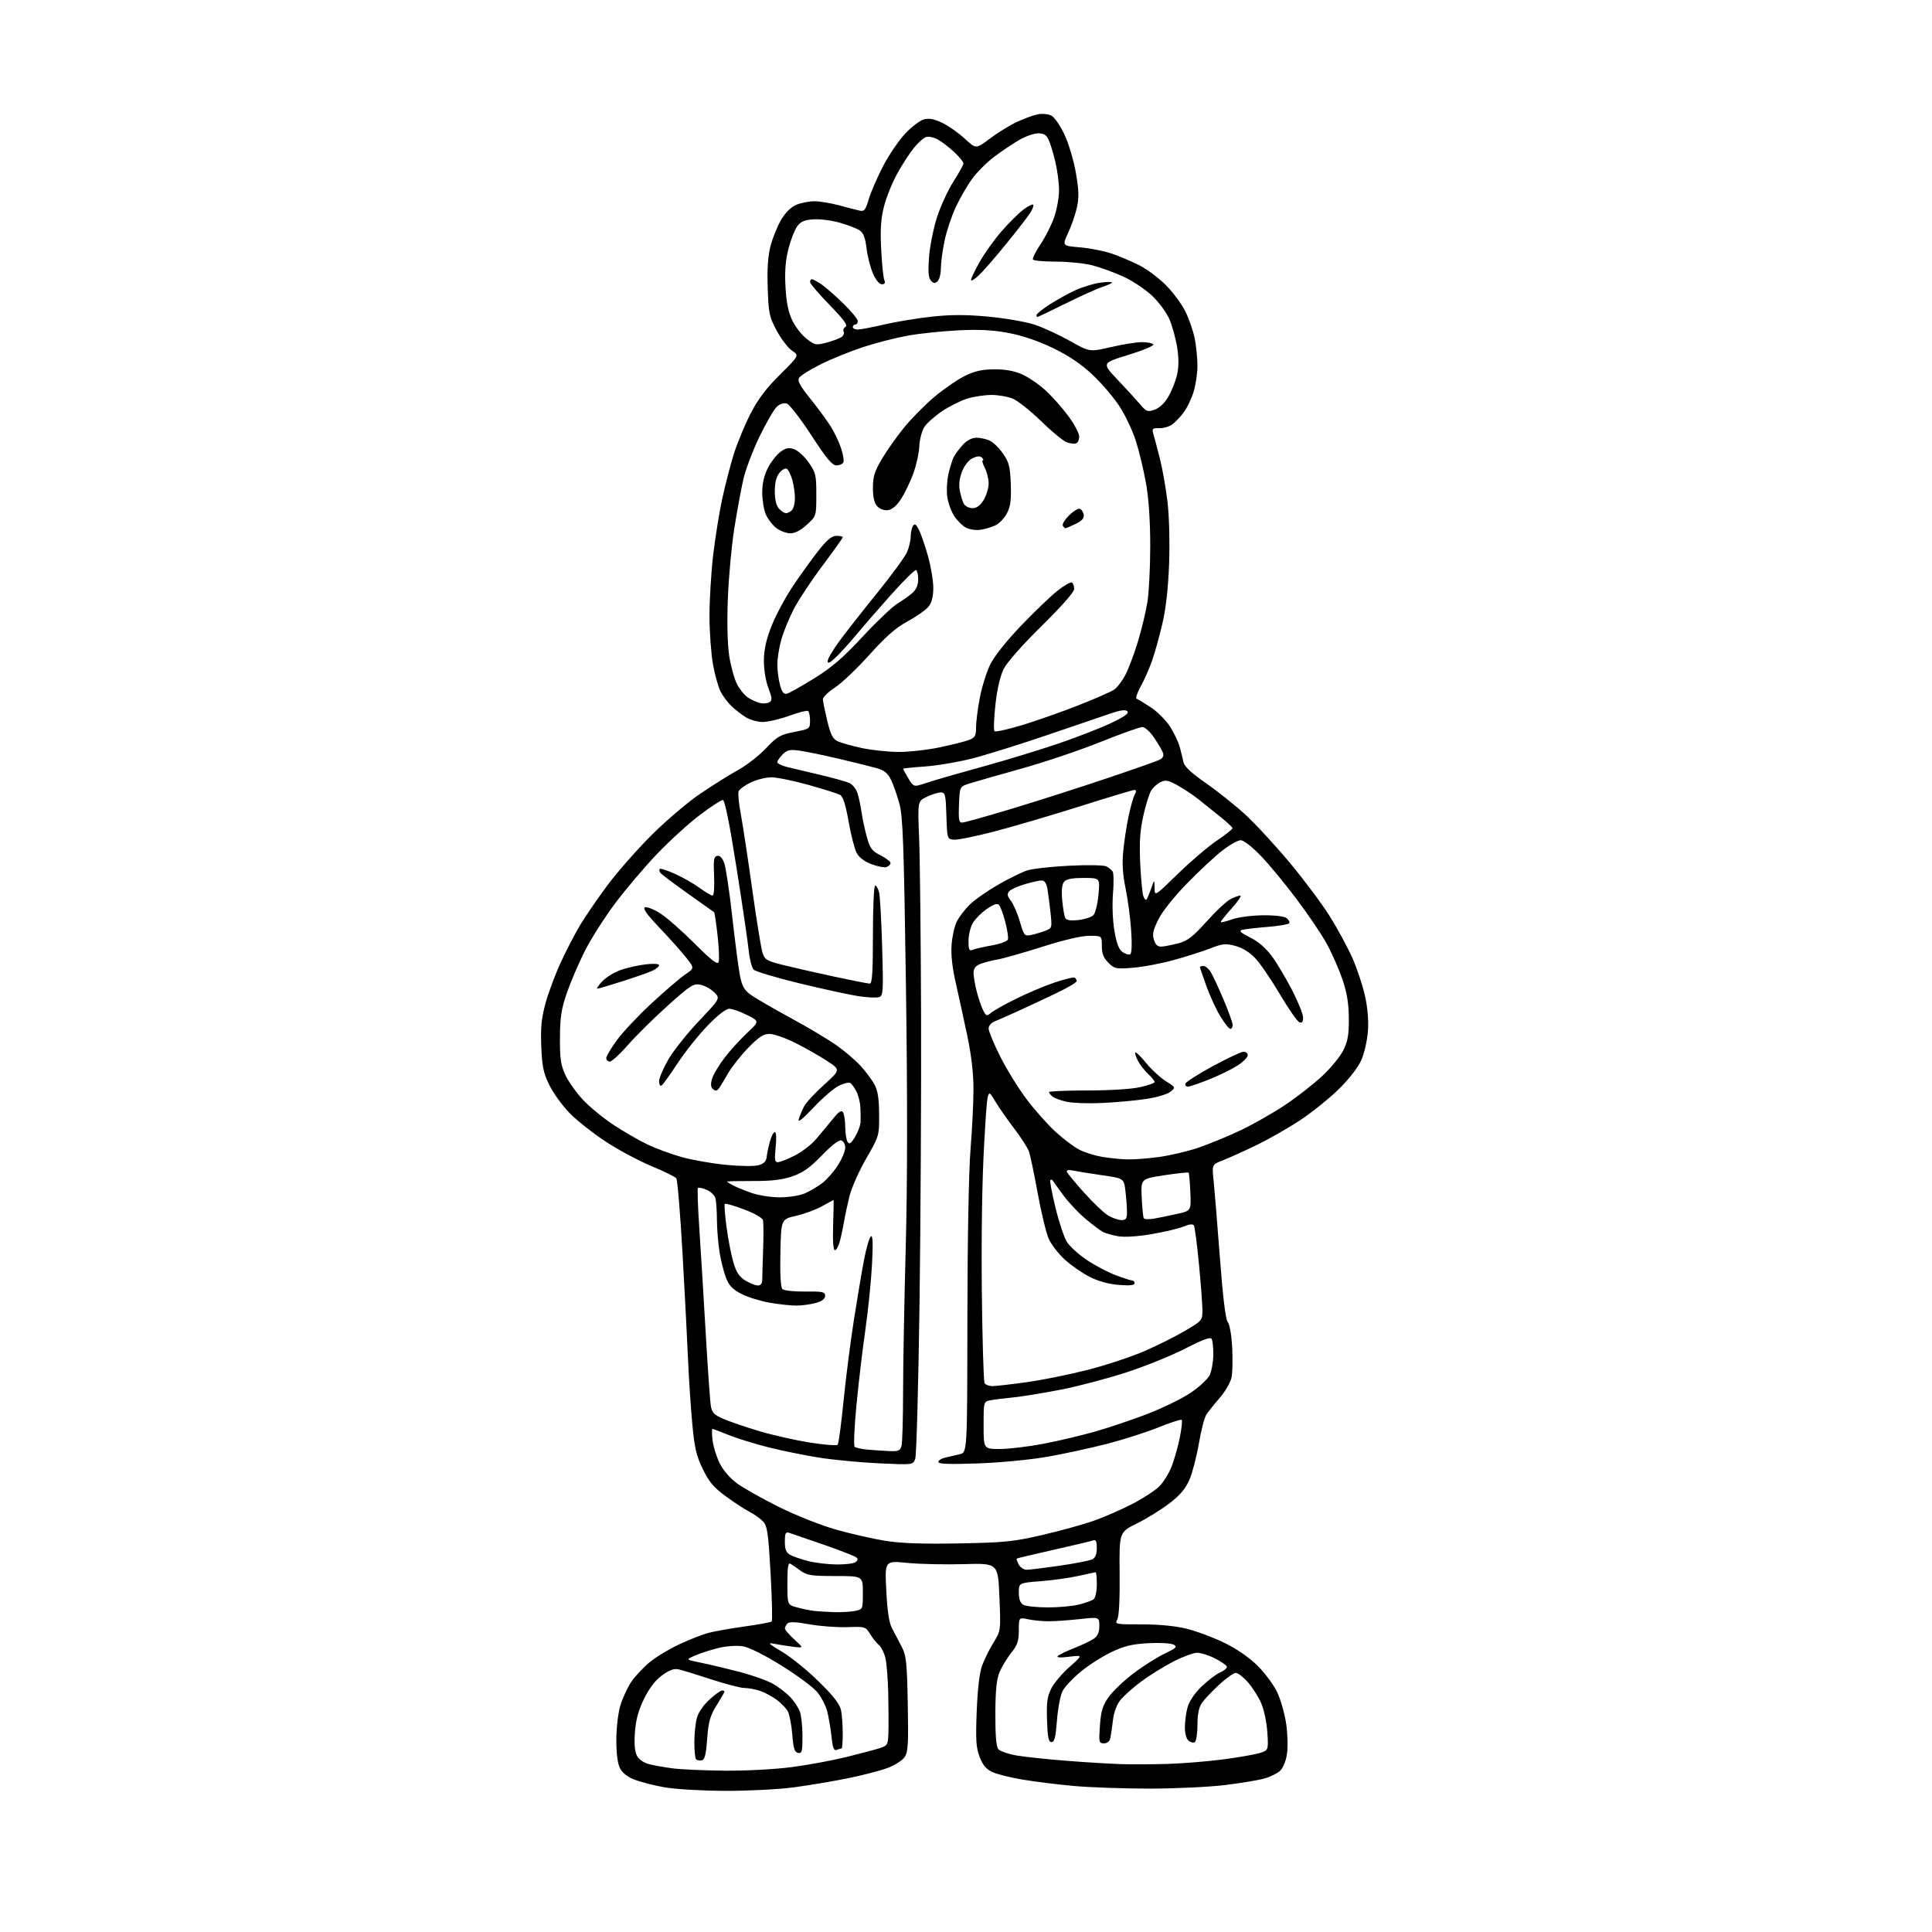 <?xml version="1.0" encoding="UTF-8" standalone="no"?>
<svg 
  version="1.1" 
  xmlns="http://www.w3.org/2000/svg" 
  xmlns:xlink="http://www.w3.org/1999/xlink" 
  xmlns:svg="http://www.w3.org/2000/svg"
  xmlns:rdf="http://www.w3.org/1999/02/22-rdf-syntax-ns#"
  xmlns:cc="http://creativecommons.org/ns#"
  xmlns:dc="http://purl.org/dc/elements/1.1/"
  viewBox="0 0 768 768"
  width="768"
  height="768"
>
<style>svg {background-color: white; }</style>"
<path stroke="none" fill="black" fill-rule="evenodd" d="M288.00,711.89C278.86,711.85 268.18,711.22 264.06,710.47C259.97,709.73 254.67,708.38 252.29,707.47C249.51,706.41 247.43,704.79 246.48,702.96C245.52,701.10 245.00,697.16 245.00,691.73C245.00,686.96 245.69,681.04 246.60,677.96C247.49,674.99 249.48,670.71 251.02,668.46C252.57,666.21 255.90,662.68 258.41,660.62C260.93,658.56 266.25,655.37 270.24,653.53C274.24,651.70 279.36,649.69 281.64,649.09C283.92,648.48 290.38,647.34 296.00,646.55C301.62,645.76 306.47,644.86 306.78,644.55C307.09,644.24 306.88,635.66 306.32,625.49C305.44,609.62 305.02,606.68 303.40,604.88C302.35,603.73 299.93,601.98 298.00,601.00C296.07,600.02 291.79,597.21 288.47,594.77C283.65,591.22 281.81,589.04 279.34,583.91C276.76,578.57 276.06,575.49 275.15,565.50C274.55,558.90 273.81,547.65 273.51,540.50C273.21,533.35 272.23,514.45 271.33,498.50C270.43,482.55 269.31,469.00 268.84,468.39C268.37,467.78 263.91,465.59 258.93,463.52C253.94,461.46 245.76,457.07 240.74,453.78C235.72,450.48 229.28,445.39 226.41,442.45C223.55,439.52 219.94,434.52 218.38,431.34C216.02,426.51 215.49,423.99 215.17,415.96C214.86,408.42 215.23,404.72 216.87,398.74C218.02,394.55 220.75,387.25 222.94,382.51C225.13,377.77 228.59,371.10 230.63,367.70C232.68,364.29 237.52,357.23 241.40,352.00C245.28,346.77 253.19,337.77 258.98,331.99C264.76,326.21 273.55,318.75 278.50,315.41C283.45,312.07 290.20,307.85 293.50,306.03C296.80,304.21 301.75,300.34 304.50,297.45C308.96,292.74 310.17,292.05 315.75,290.96C321.91,289.76 322.00,289.69 322.00,286.43C322.00,284.61 321.63,282.89 321.19,282.62C320.74,282.34 317.34,283.21 313.64,284.56C309.94,285.90 305.24,287.00 303.20,287.00C301.17,286.99 298.15,286.16 296.50,285.13C294.85,284.11 292.31,282.15 290.85,280.77C289.39,279.40 287.42,276.79 286.48,274.97C285.54,273.15 284.17,268.25 283.42,264.08C282.68,259.91 282.05,251.32 282.03,244.99C282.02,238.67 282.67,227.78 283.48,220.80C284.30,213.82 285.92,203.70 287.09,198.31C288.25,192.91 290.33,184.90 291.70,180.50C293.08,176.10 296.06,168.90 298.32,164.50C301.29,158.71 304.54,154.40 310.07,148.91C317.71,141.32 317.71,141.32 314.86,139.41C313.30,138.36 310.56,134.80 308.78,131.50C305.81,125.97 305.52,124.63 305.18,114.50C304.92,106.85 305.26,101.75 306.31,97.75C307.13,94.59 309.02,89.93 310.50,87.41C312.24,84.45 314.39,82.32 316.56,81.41C318.42,80.63 321.66,80.00 323.76,80.00C325.86,80.00 330.26,80.73 333.54,81.62C336.82,82.51 340.48,83.46 341.68,83.72C343.57,84.14 344.06,83.52 345.37,79.12C346.20,76.32 348.76,70.42 351.06,66.00C353.36,61.59 357.32,55.77 359.87,53.06C362.42,50.36 365.79,47.82 367.37,47.43C369.41,46.93 371.53,47.34 374.64,48.86C377.06,50.03 381.05,52.85 383.51,55.12C387.99,59.25 387.99,59.25 393.54,55.06C396.60,52.75 401.43,49.77 404.30,48.44C407.16,47.11 410.92,45.75 412.64,45.42C414.37,45.09 416.78,45.35 417.99,45.99C419.20,46.64 421.53,50.04 423.17,53.56C424.82,57.07 426.85,63.90 427.68,68.72C428.88,75.66 428.96,78.55 428.08,82.50C427.47,85.25 425.90,89.80 424.59,92.61C422.22,97.73 422.22,97.73 429.36,98.33C433.29,98.66 438.99,99.79 442.02,100.83C445.06,101.88 449.97,103.97 452.94,105.47C455.91,106.97 460.65,110.52 463.47,113.35C466.30,116.18 469.82,120.97 471.29,124.00C472.77,127.03 474.43,131.92 474.99,134.89C475.54,137.85 476.00,142.60 476.00,145.45C476.00,148.31 475.34,152.86 474.53,155.58C473.72,158.30 471.95,162.03 470.59,163.88C469.23,165.72 467.13,167.92 465.93,168.76C464.72,169.61 462.40,170.26 460.77,170.21C458.17,170.14 457.88,170.40 458.43,172.31C458.78,173.52 459.94,177.88 461.00,182.00C462.06,186.12 463.45,193.96 464.09,199.42C464.77,205.14 465.04,215.49 464.74,223.92C464.41,233.38 463.50,241.66 462.15,247.50C461.02,252.45 459.17,259.15 458.05,262.40C456.92,265.64 454.85,270.36 453.44,272.88C452.04,275.40 451.32,277.61 451.85,277.78C452.38,277.96 454.95,279.52 457.55,281.24C460.15,282.96 463.58,286.43 465.18,288.94C466.77,291.45 468.48,295.07 468.99,297.00C469.50,298.93 470.16,301.62 470.46,303.00C470.84,304.71 473.63,307.32 479.29,311.25C483.85,314.41 490.84,319.98 494.83,323.62C498.82,327.26 506.84,335.93 512.64,342.87C518.44,349.82 525.70,359.55 528.78,364.50C531.86,369.45 535.86,376.88 537.67,381.00C539.48,385.12 541.70,391.81 542.61,395.87C543.65,400.52 544.08,405.67 543.78,409.88C543.51,413.54 542.33,418.72 541.15,421.40C539.85,424.33 536.30,428.91 532.22,432.92C528.49,436.58 521.63,442.11 516.97,445.21C512.31,448.30 504.45,452.79 499.50,455.19C494.55,457.58 488.53,460.30 486.13,461.24C481.76,462.93 481.76,462.93 482.42,469.22C482.78,472.67 483.90,486.41 484.91,499.75C486.13,515.83 487.19,524.52 488.06,525.57C488.81,526.47 489.55,530.72 489.81,535.51C490.05,540.12 489.95,545.48 489.58,547.43C489.20,549.44 487.16,553.00 484.89,555.63C482.67,558.19 480.25,561.23 479.51,562.39C478.76,563.55 477.44,568.71 476.56,573.86C475.68,579.00 474.01,585.44 472.84,588.16C471.28,591.79 469.15,594.31 464.87,597.60C461.66,600.07 455.85,603.66 451.97,605.58C444.90,609.08 444.90,609.08 445.07,625.37C445.18,635.52 444.84,642.44 444.16,643.70C443.10,645.68 443.33,645.73 453.79,645.71C460.48,645.70 467.13,646.33 471.50,647.39C475.35,648.32 482.10,650.82 486.50,652.95C491.62,655.43 496.44,658.74 499.91,662.16C502.90,665.12 506.42,669.91 507.80,672.89C509.16,675.86 510.74,681.49 511.30,685.39C511.86,689.30 511.99,694.65 511.59,697.27C511.19,699.96 510.02,702.84 508.91,703.87C507.83,704.88 505.14,706.24 502.93,706.90C500.73,707.56 493.67,708.76 487.25,709.55C480.83,710.35 467.23,711.00 457.04,711.00C446.84,710.99 433.32,710.53 427.00,709.96C420.68,709.39 411.49,708.26 406.59,707.44C401.70,706.62 396.21,705.24 394.39,704.38C392.02,703.26 390.62,701.58 389.41,698.40C388.01,694.73 387.81,691.65 388.26,680.24C388.61,671.35 389.37,664.94 390.41,662.09C391.30,659.67 393.33,655.56 394.93,652.96C397.84,648.23 397.84,648.23 397.28,634.80C396.72,621.37 396.72,621.37 383.11,621.77C375.62,621.98 365.50,621.76 360.61,621.27C351.71,620.38 351.71,620.38 352.31,632.24C352.73,640.52 353.42,645.07 354.60,647.30C355.53,649.06 357.24,652.30 358.39,654.50C360.25,658.05 360.53,660.59 360.85,677.26C361.16,693.08 360.97,696.40 359.64,698.43C358.77,699.76 355.70,701.72 352.78,702.81C349.88,703.89 342.75,705.74 336.93,706.91C331.12,708.09 321.45,709.71 315.43,710.51C309.33,711.32 297.21,711.93 288.00,711.89zM288.20,703.87C296.49,703.94 308.03,703.33 314.67,702.46C321.14,701.61 330.95,699.80 336.47,698.44C341.99,697.08 347.96,695.49 349.75,694.91C352.83,693.90 353.01,693.57 353.16,688.67C353.25,685.83 353.22,678.77 353.09,673.00C352.95,667.23 352.43,660.86 351.92,658.87C351.40,656.87 350.24,654.62 349.33,653.87C348.42,653.11 346.86,651.16 345.86,649.52C344.09,646.62 343.88,646.55 336.77,646.81C332.77,646.95 326.03,646.45 321.80,645.69C316.43,644.72 313.78,644.62 313.05,645.35C312.47,645.93 312.00,646.82 312.00,647.34C312.00,647.86 313.69,649.83 315.75,651.71C319.50,655.12 319.50,655.12 315.50,654.64C313.30,654.37 309.93,653.85 308.00,653.47C304.91,652.87 305.25,653.24 310.95,656.65C314.50,658.77 321.06,664.10 325.53,668.50C331.42,674.29 333.84,677.43 334.33,679.88C334.70,681.73 335.00,685.89 335.00,689.13C335.00,692.36 334.81,695.00 334.58,695.00C334.35,695.00 333.49,695.26 332.66,695.58C331.47,696.03 331.03,694.95 330.54,690.33C330.19,687.12 329.43,682.64 328.85,680.36C328.27,678.08 326.48,674.61 324.87,672.65C323.25,670.69 316.85,665.94 310.64,662.09C303.72,657.79 297.76,654.82 295.24,654.42C292.93,654.05 288.82,654.32 285.82,655.04C282.89,655.74 278.70,657.08 276.50,658.02C272.50,659.73 272.50,659.73 278.50,660.93C281.80,661.60 288.76,663.25 293.97,664.60C299.18,665.96 305.26,668.14 307.47,669.45C309.69,670.75 312.71,673.10 314.19,674.66C315.66,676.22 317.35,678.77 317.94,680.32C318.52,681.86 319.00,686.28 319.00,690.14C319.00,696.27 318.78,697.11 317.25,696.81C315.85,696.55 315.39,695.08 314.94,689.49C314.63,685.65 313.84,681.51 313.18,680.29C312.51,679.08 310.52,677.00 308.74,675.68C306.96,674.36 303.97,672.76 302.10,672.14C300.23,671.51 297.46,671.00 295.93,671.00C294.41,671.00 288.52,669.47 282.83,667.61C277.15,665.74 271.32,663.95 269.88,663.62C267.95,663.18 266.20,663.79 263.22,665.95C260.52,667.91 258.15,670.98 256.05,675.25C253.79,679.85 252.77,683.54 252.40,688.56C252.06,693.24 252.32,696.29 253.20,697.94C253.97,699.38 255.92,700.74 257.96,701.27C259.87,701.76 264.14,702.52 267.46,702.96C270.78,703.39 280.11,703.80 288.20,703.87zM464.00,701.19C469.77,701.02 479.45,700.25 485.50,699.48C491.55,698.71 498.24,697.57 500.38,696.96C504.25,695.84 504.25,695.84 503.79,688.67C503.53,684.60 502.45,679.53 501.31,676.95C500.20,674.45 497.83,670.73 496.04,668.70C494.25,666.66 492.10,665.00 491.25,665.00C490.40,665.00 487.41,667.12 484.60,669.71C481.80,672.31 478.72,675.57 477.76,676.96C476.56,678.70 476.01,681.45 476.01,685.69C476.00,689.10 475.53,692.17 474.96,692.53C474.38,692.88 473.26,692.63 472.46,691.96C471.61,691.26 471.00,689.03 471.01,686.63C471.01,684.36 471.49,680.76 472.08,678.64C472.73,676.30 474.91,673.07 477.59,670.47C480.03,668.10 483.37,665.56 485.01,664.83C486.66,664.11 487.87,663.06 487.70,662.51C487.54,661.95 485.41,660.49 482.99,659.25C480.56,658.01 477.37,657.00 475.89,657.00C474.41,657.00 470.12,658.59 466.35,660.53C462.58,662.47 456.82,666.06 453.53,668.52C450.25,670.97 446.54,674.30 445.28,675.91C443.94,677.62 442.75,680.84 442.43,683.67C442.12,686.33 441.67,689.51 441.42,690.75C441.12,692.23 440.24,693.00 438.85,693.00C436.84,693.00 436.76,692.62 437.24,685.91C437.65,680.20 438.31,678.01 440.66,674.66C442.26,672.37 446.70,668.13 450.53,665.22C454.36,662.32 459.94,658.79 462.93,657.36C467.58,655.14 468.09,654.63 466.55,653.77C465.56,653.21 461.09,652.95 456.58,653.19C450.15,653.53 447.03,654.27 441.95,656.66C438.40,658.33 432.91,661.82 429.75,664.41C426.58,667.00 423.28,670.50 422.40,672.19C421.53,673.88 420.52,679.14 420.16,683.88C419.65,690.58 419.17,692.50 418.00,692.50C416.80,692.50 416.44,690.74 416.21,683.79C415.98,676.65 416.29,674.36 417.93,671.14C419.03,668.98 422.31,665.12 425.22,662.56C430.50,657.90 430.50,657.90 425.00,658.58C421.45,659.01 419.85,658.91 420.50,658.28C421.05,657.75 424.03,656.31 427.12,655.09C430.20,653.87 433.69,652.20 434.87,651.38C436.37,650.33 437.00,648.83 437.00,646.33C437.00,642.77 437.00,642.77 429.25,643.61C424.99,644.08 419.48,644.47 417.00,644.48C414.52,644.49 410.81,644.14 408.75,643.70C405.00,642.91 405.00,642.91 405.00,648.06C405.00,652.28 404.46,653.90 401.99,657.02C400.33,659.11 398.24,662.55 397.35,664.66C396.15,667.50 395.71,671.82 395.67,681.17C395.64,689.81 396.01,694.31 396.85,695.32C397.53,696.14 400.88,697.28 404.29,697.86C407.71,698.43 416.80,699.39 424.50,699.98C432.20,700.58 441.88,701.16 446.00,701.28C450.12,701.40 458.23,701.36 464.00,701.19zM278.95,699.77C278.10,699.94 277.09,699.75 276.70,699.37C276.32,698.98 276.00,695.93 276.01,692.58C276.01,689.24 276.47,684.86 277.03,682.85C277.62,680.72 279.70,677.70 282.02,675.60C284.21,673.62 286.45,672.00 287.00,672.00C287.55,672.00 288.00,672.20 288.00,672.43C288.00,672.67 286.59,675.14 284.86,677.91C282.25,682.12 281.63,684.32 281.11,691.22C280.64,697.55 280.14,699.55 278.95,699.77zM331.62,640.85C334.44,640.93 338.16,640.72 339.88,640.38C343.00,639.75 343.00,639.75 343.00,633.12C343.00,626.50 343.00,626.50 332.08,626.50C322.64,626.50 320.79,626.22 318.33,624.44C316.78,623.30 314.94,622.04 314.25,621.63C313.29,621.05 313.00,622.86 313.00,629.40C313.00,637.92 313.00,637.92 316.75,638.95C318.81,639.52 321.85,640.15 323.50,640.34C325.15,640.54 328.81,640.77 331.62,640.85zM416.31,638.97C420.60,638.99 426.23,638.49 428.81,637.86C431.39,637.23 434.06,636.27 434.75,635.73C435.45,635.19 436.00,632.59 436.00,629.88C436.00,627.19 435.80,625.00 435.56,625.00C435.32,625.00 432.28,625.64 428.81,626.43C425.34,627.21 418.56,628.16 413.75,628.54C405.00,629.24 405.00,629.24 405.00,633.07C405.00,635.66 405.57,637.23 406.75,637.92C407.71,638.48 412.01,638.95 416.31,638.97zM408.10,624.00C409.22,624.00 415.17,623.27 421.32,622.38C427.47,621.49 433.29,620.35 434.25,619.85C435.42,619.23 436.00,617.74 436.00,615.36C436.00,612.76 435.63,611.93 434.64,612.31C433.90,612.59 426.81,614.28 418.89,616.06C410.98,617.84 404.35,619.41 404.17,619.56C403.99,619.71 404.34,620.77 404.95,621.91C405.57,623.06 406.99,624.00 408.10,624.00zM332.50,621.90C335.80,621.94 339.17,621.55 339.99,621.03C340.96,620.41 341.14,619.76 340.49,619.16C339.95,618.64 334.10,616.35 327.50,614.06C320.90,611.77 314.71,609.64 313.75,609.33C312.28,608.86 312.00,609.41 312.00,612.85C312.00,616.05 312.48,617.19 314.25,618.15C315.49,618.82 318.75,619.92 321.50,620.60C324.25,621.28 329.20,621.86 332.50,621.90zM381.00,613.53C399.49,613.19 402.78,612.86 414.54,610.13C421.71,608.47 430.94,605.91 435.04,604.44C439.14,602.98 445.91,600.02 450.09,597.86C454.26,595.71 459.08,592.57 460.79,590.90C462.51,589.22 464.79,585.50 465.87,582.63C466.94,579.76 468.37,574.60 469.05,571.17C469.72,567.74 470.04,564.70 469.75,564.42C469.46,564.13 465.36,565.46 460.63,567.36C455.90,569.27 446.74,572.21 440.27,573.89C433.80,575.57 423.10,577.90 416.50,579.06C409.68,580.26 397.70,581.41 388.75,581.73C377.44,582.13 373.00,581.97 373.00,581.16C373.00,580.54 374.24,579.76 375.75,579.42C377.26,579.07 379.85,578.47 381.50,578.08C384.50,577.37 384.50,577.37 384.55,524.44C384.59,493.14 385.09,465.57 385.79,457.00C386.44,449.02 386.97,438.23 386.97,433.00C386.98,426.79 386.14,419.52 384.57,412.00C383.24,405.68 381.18,396.23 379.99,391.00C378.52,384.59 377.97,379.53 378.28,375.45C378.53,372.13 379.48,367.97 380.39,366.22C381.29,364.47 383.53,361.53 385.37,359.70C387.20,357.86 392.26,354.31 396.60,351.79C400.95,349.28 406.25,346.67 408.38,345.99C410.52,345.31 418.09,344.47 425.21,344.13C432.48,343.77 438.88,343.90 439.82,344.41C440.75,344.92 441.85,345.82 442.28,346.41C442.71,347.01 442.78,350.96 442.43,355.20C442.06,359.69 442.30,365.83 442.99,369.95C443.86,375.07 444.75,377.41 446.25,378.47C447.39,379.26 448.76,379.65 449.30,379.31C449.90,378.95 450.03,375.16 449.63,369.60C449.28,364.59 448.28,357.11 447.41,352.99C446.32,347.81 446.03,343.35 446.49,338.50C446.85,334.65 447.79,328.43 448.58,324.68C449.36,320.94 450.47,317.00 451.04,315.93C451.76,314.58 451.75,314.00 450.99,314.00C450.40,314.00 440.59,316.95 429.21,320.55C417.82,324.15 402.44,328.67 395.02,330.59C387.61,332.52 380.41,333.96 379.02,333.79C376.55,333.51 376.49,333.31 376.21,324.25C375.95,315.88 375.74,315.00 374.00,315.00C372.94,315.00 370.43,315.78 368.42,316.74C364.77,318.48 364.77,318.48 365.36,332.99C365.69,340.97 366.04,372.70 366.14,403.50C366.24,434.30 365.96,486.05 365.52,518.50C365.07,550.95 364.31,578.58 363.82,579.90C362.93,582.31 362.93,582.31 349.67,581.71C342.38,581.38 331.70,580.37 325.95,579.48C320.20,578.58 311.04,576.73 305.58,575.36C300.13,574.00 292.96,571.78 289.66,570.44C286.36,569.10 283.45,568.00 283.20,568.00C282.95,568.00 282.96,569.98 283.24,572.41C283.51,574.83 284.75,578.92 286.00,581.49C287.39,584.36 290.05,587.49 292.88,589.59C295.42,591.46 302.90,595.69 309.50,598.98C316.18,602.31 326.20,606.29 332.12,607.98C337.95,609.64 346.73,611.65 351.62,612.45C358.00,613.49 366.26,613.80 381.00,613.53zM353.63,576.83C357.15,576.97 357.86,576.66 358.37,574.75C358.70,573.51 358.98,563.95 358.99,553.50C358.99,543.05 359.47,517.17 360.04,496.00C360.73,470.24 360.75,435.67 360.12,391.50C359.31,335.78 358.91,324.57 357.54,319.50C356.64,316.20 355.14,311.93 354.20,310.00C352.91,307.33 351.55,306.23 348.50,305.36C346.30,304.73 339.52,303.05 333.44,301.62C327.35,300.18 320.32,298.73 317.81,298.39C313.98,297.86 312.90,298.10 311.12,299.88C309.95,301.05 309.00,302.43 309.00,302.96C309.00,303.49 310.69,304.34 312.75,304.86C314.81,305.37 320.75,306.79 325.95,308.01C331.14,309.23 336.42,310.69 337.67,311.26C338.92,311.83 340.37,313.69 340.90,315.40C341.43,317.10 342.15,320.52 342.50,323.00C342.85,325.48 343.79,329.86 344.59,332.74C345.85,337.25 346.61,338.27 350.03,340.01C352.21,341.13 354.00,342.50 354.00,343.05C354.00,343.61 353.31,344.33 352.46,344.65C351.62,344.98 348.91,344.47 346.44,343.53C343.54,342.42 341.44,340.82 340.50,338.99C339.69,337.44 338.26,331.82 337.32,326.51C336.13,319.76 335.11,316.59 333.93,315.96C333.01,315.47 327.39,313.70 321.45,312.03C315.51,310.36 308.85,309.00 306.64,309.00C304.44,309.00 300.73,309.92 298.41,311.05C296.08,312.17 293.92,313.75 293.61,314.56C293.30,315.37 293.70,319.52 294.50,323.77C295.30,328.02 297.33,341.40 299.02,353.50C300.71,365.60 302.54,376.91 303.09,378.64C303.98,381.47 304.74,381.94 310.79,383.48C314.48,384.41 323.57,386.49 330.99,388.09C338.40,389.69 345.04,391.00 345.74,391.00C346.71,391.00 347.00,386.54 347.00,371.50C347.00,360.77 347.40,352.00 347.88,352.00C348.37,352.00 349.08,353.24 349.45,354.75C349.83,356.26 350.38,366.09 350.68,376.60C351.18,393.99 351.08,395.76 349.52,396.35C348.58,396.71 344.82,396.54 341.16,395.98C337.50,395.41 326.95,393.11 317.72,390.87C308.49,388.63 300.33,386.19 299.60,385.46C298.87,384.73 297.98,381.29 297.62,377.82C297.27,374.34 295.07,359.46 292.75,344.75C289.94,326.99 288.12,318.00 287.32,318.00C286.66,318.00 282.57,320.68 278.23,323.95C273.89,327.22 266.23,334.19 261.21,339.44C256.19,344.69 248.65,353.58 244.45,359.20C240.25,364.81 234.83,373.36 232.41,378.18C229.98,383.01 226.79,390.46 225.32,394.73C223.14,401.05 222.63,404.36 222.59,412.50C222.54,420.72 222.91,423.34 224.69,427.22C225.88,429.81 229.03,434.27 231.68,437.13C234.33,439.98 239.85,444.51 243.94,447.20C248.03,449.88 254.10,453.38 257.44,454.97C260.77,456.56 266.88,458.80 271.00,459.95C275.12,461.11 283.00,462.50 288.50,463.04C294.07,463.59 299.83,463.66 301.50,463.20C303.66,462.60 304.57,461.68 304.76,459.93C304.91,458.59 305.49,455.81 306.05,453.75C306.62,451.69 307.51,450.00 308.02,450.00C308.58,450.00 308.71,452.46 308.34,456.00C307.83,460.86 307.99,462.00 309.16,462.00C309.96,462.00 312.92,460.85 315.74,459.44C318.56,458.04 322.36,455.16 324.19,453.06C326.01,450.95 329.02,447.33 330.88,445.02C333.42,441.86 334.48,441.15 335.12,442.16C335.59,442.90 335.98,445.52 336.00,448.00C336.02,450.48 336.43,453.14 336.93,453.92C337.63,455.03 338.28,454.59 339.91,451.92C341.05,450.04 342.04,447.38 342.10,446.00C342.16,444.62 342.11,441.93 342.00,440.01C341.90,438.09 341.18,435.31 340.41,433.83C339.64,432.34 338.57,430.85 338.02,430.51C337.47,430.17 335.45,430.64 333.54,431.55C331.62,432.46 327.06,436.37 323.41,440.24C318.95,444.97 317.02,446.49 317.52,444.89C317.92,443.57 318.86,441.31 319.60,439.86C320.34,438.40 323.91,434.53 327.54,431.25C334.15,425.29 334.15,425.29 328.82,421.77C325.90,419.84 320.25,416.62 316.27,414.63C312.30,412.63 307.65,411.00 305.94,411.00C303.48,411.00 301.69,412.16 297.45,416.50C294.50,419.53 290.86,424.14 289.37,426.75C287.88,429.36 286.22,432.07 285.70,432.76C285.01,433.67 284.37,433.72 283.45,432.96C282.54,432.20 282.42,431.01 283.05,428.84C283.53,427.16 285.77,423.40 288.02,420.48C290.27,417.56 294.32,413.10 297.02,410.58C301.92,405.99 301.92,405.99 296.99,403.50C294.28,402.12 291.10,401.00 289.91,401.00C288.56,401.00 285.32,403.52 281.24,407.75C277.65,411.46 272.29,418.20 269.32,422.72C266.35,427.24 263.49,431.20 262.96,431.53C262.43,431.85 262.00,431.07 262.00,429.79C262.00,428.50 263.69,424.57 265.75,421.05C267.81,417.53 273.29,410.65 277.92,405.77C286.34,396.88 286.34,396.88 283.92,394.47C282.59,393.14 280.12,391.77 278.44,391.44C275.67,390.88 274.46,391.65 265.44,399.76C259.97,404.67 252.87,411.68 249.67,415.34C246.46,419.00 243.19,422.00 242.42,422.00C241.64,422.00 241.00,421.37 241.00,420.61C241.00,419.85 242.95,416.57 245.33,413.34C247.72,410.10 253.94,403.51 259.16,398.69C264.38,393.86 270.32,388.79 272.36,387.40C276.07,384.88 276.07,384.88 272.79,380.69C270.98,378.39 266.23,373.07 262.23,368.87C257.09,363.47 255.38,361.07 256.39,360.68C257.17,360.38 259.89,361.45 262.42,363.05C264.96,364.66 271.08,370.03 276.04,374.99C282.79,381.74 285.21,383.61 285.66,382.45C285.99,381.59 285.81,376.84 285.25,371.90C284.70,366.96 284.08,362.78 283.88,362.62C283.67,362.46 278.89,359.06 273.25,355.07C267.61,351.08 262.73,347.38 262.40,346.84C262.07,346.30 262.01,345.65 262.28,345.39C262.54,345.13 265.20,346.00 268.20,347.33C271.20,348.65 275.60,351.15 277.98,352.87C280.35,354.59 282.73,356.00 283.26,356.00C283.81,356.00 284.06,352.77 283.86,348.28C283.56,341.75 283.75,340.50 285.13,340.22C286.23,340.01 287.15,341.00 287.93,343.20C288.56,345.01 289.99,354.60 291.09,364.50C292.20,374.40 293.57,384.86 294.13,387.75C294.92,391.87 295.83,393.52 298.32,395.36C300.07,396.65 307.12,400.76 314.00,404.49C320.88,408.21 329.22,413.19 332.55,415.54C335.88,417.89 340.24,421.63 342.24,423.85C344.25,426.07 346.68,429.37 347.66,431.19C348.95,433.60 349.44,436.83 349.46,443.03C349.50,451.51 349.47,451.62 344.33,460.53C341.49,465.46 338.50,472.20 337.68,475.50C336.87,478.80 335.90,483.30 335.54,485.50C335.17,487.70 334.44,491.19 333.90,493.25C333.36,495.31 332.46,497.00 331.90,497.00C331.24,497.00 330.98,493.39 331.18,487.00C331.36,481.50 331.44,477.00 331.38,477.00C331.31,477.00 329.25,478.12 326.81,479.48C324.37,480.84 319.70,482.57 316.44,483.31C310.50,484.66 310.50,484.66 310.22,498.00C310.04,506.60 310.32,511.72 311.02,512.42C311.63,513.03 315.57,513.46 320.05,513.41C327.06,513.33 328.00,513.54 328.00,515.12C328.00,516.33 326.80,517.24 324.25,517.95C322.19,518.52 318.74,518.99 316.58,518.99C314.43,519.00 309.70,518.49 306.08,517.87C302.46,517.25 297.42,515.70 294.88,514.42C291.34,512.64 289.88,511.16 288.66,508.11C287.78,505.91 286.60,501.28 286.04,497.81C285.48,494.34 285.01,488.57 284.99,485.00C284.98,481.43 284.71,477.52 284.39,476.33C284.07,475.14 282.49,473.62 280.87,472.95C279.26,472.28 277.71,471.95 277.44,472.23C277.17,472.50 277.40,479.61 277.97,488.02C278.53,496.43 279.67,515.06 280.50,529.41C281.33,543.76 282.25,556.99 282.56,558.81C283.03,561.60 283.84,562.43 287.76,564.11C290.31,565.20 296.71,567.38 301.98,568.95C307.25,570.51 316.23,572.53 321.93,573.44C327.64,574.35 332.62,574.73 332.99,574.30C333.37,573.86 334.41,566.07 335.31,556.99C336.22,547.91 338.08,533.28 339.47,524.49C340.85,515.69 342.67,504.91 343.52,500.52C344.36,496.14 345.55,492.09 346.15,491.52C346.95,490.78 347.09,493.79 346.64,502.50C346.31,509.10 345.12,520.80 344.01,528.50C342.90,536.20 341.30,549.66 340.46,558.42C339.62,567.17 339.29,574.68 339.72,575.11C340.15,575.53 342.52,576.05 345.00,576.26C347.48,576.48 351.36,576.73 353.63,576.83zM397.45,576.00C401.00,576.00 408.76,575.07 414.70,573.94C420.64,572.81 430.00,570.59 435.50,569.02C441.00,567.44 450.36,564.28 456.30,561.99C462.24,559.69 469.89,555.94 473.30,553.66C476.71,551.37 480.11,548.20 480.87,546.62C481.62,545.03 482.27,541.42 482.31,538.59C482.35,535.75 482.05,532.90 481.65,532.24C481.12,531.39 478.11,532.49 471.21,536.05C465.87,538.80 455.40,543.05 447.93,545.49C440.47,547.92 428.77,551.02 421.93,552.36C415.10,553.71 406.57,555.10 403.00,555.46C399.43,555.81 395.26,556.34 393.75,556.63C391.00,557.16 391.00,557.16 391.00,566.58C391.00,576.00 391.00,576.00 397.45,576.00zM394.52,551.00C395.85,551.00 402.00,550.29 408.21,549.43C414.41,548.56 425.33,546.35 432.49,544.52C439.65,542.68 449.77,539.33 454.99,537.06C460.22,534.79 467.53,531.13 471.24,528.92C477.89,524.98 478.00,524.84 477.98,520.71C477.97,518.39 477.34,510.12 476.59,502.33C475.84,494.54 474.94,487.71 474.59,487.14C474.17,486.47 472.78,486.61 470.53,487.55C468.65,488.34 462.99,489.69 457.95,490.56C452.49,491.50 447.12,491.86 444.65,491.45C442.37,491.08 439.60,490.31 438.50,489.75C437.40,489.19 434.17,486.76 431.33,484.35C428.48,481.94 424.46,477.62 422.39,474.74C420.32,471.86 418.48,469.31 418.31,469.08C418.14,468.85 417.78,468.88 417.52,469.15C417.25,469.41 418.17,474.29 419.55,479.99C420.93,485.69 422.97,491.83 424.08,493.63C425.19,495.43 428.79,498.70 432.07,500.89C435.35,503.08 440.51,505.80 443.55,506.93C446.59,508.07 449.51,509.00 450.04,509.00C450.57,509.00 451.00,509.51 451.00,510.14C451.00,510.92 449.04,511.12 444.73,510.77C440.72,510.45 436.55,509.30 433.14,507.57C430.21,506.09 425.77,502.99 423.25,500.69C420.74,498.38 417.88,494.68 416.89,492.45C415.90,490.23 413.94,482.13 412.53,474.45C411.13,466.78 409.56,459.29 409.06,457.81C408.56,456.33 405.88,452.16 403.10,448.54C400.33,444.92 396.81,439.83 395.28,437.23C392.50,432.50 392.50,432.50 391.21,455.00C390.41,468.77 390.06,491.31 390.29,513.07C390.50,532.64 390.99,549.18 391.39,549.82C391.79,550.47 393.20,551.00 394.52,551.00zM301.25,511.00C302.40,511.00 303.00,510.23 303.01,508.75C303.01,507.51 303.17,502.02 303.36,496.55C303.55,491.08 303.52,485.88 303.29,485.01C303.06,484.11 299.76,482.25 295.74,480.74C291.81,479.27 288.38,478.28 288.12,478.55C287.86,478.81 288.17,482.97 288.81,487.79C289.45,492.62 290.68,498.93 291.54,501.83C292.72,505.80 293.89,507.57 296.30,509.04C298.06,510.12 300.29,510.99 301.25,511.00zM445.75,485.00C447.62,485.00 448.00,484.46 447.99,481.75C447.99,479.96 447.71,476.23 447.38,473.46C446.77,468.41 446.77,468.41 438.14,467.18C433.39,466.50 428.20,465.66 426.62,465.33C424.73,464.93 423.87,465.10 424.12,465.82C424.33,466.42 427.39,470.14 430.92,474.07C434.45,478.01 438.72,482.08 440.42,483.11C442.11,484.15 444.51,484.99 445.75,485.00zM458.83,484.41C460.85,484.05 464.98,483.21 468.00,482.53C473.50,481.30 473.50,481.30 473.18,473.92C473.01,469.86 472.70,466.36 472.49,466.15C472.28,465.94 467.92,466.41 462.80,467.18C453.50,468.59 453.50,468.59 453.85,476.05C454.04,480.15 454.41,483.85 454.67,484.28C454.94,484.71 456.81,484.77 458.83,484.41zM309.78,475.96C313.24,475.98 317.71,475.31 319.73,474.47C321.74,473.63 324.93,471.77 326.80,470.34C328.68,468.91 331.51,465.68 333.11,463.17C334.70,460.66 336.00,457.56 336.00,456.27C336.00,454.99 335.33,453.68 334.51,453.36C333.55,453.00 330.80,455.08 326.76,459.25C321.97,464.18 319.21,466.15 315.00,467.60C310.96,469.00 306.78,469.49 299.25,469.47C293.61,469.46 289.00,469.55 289.00,469.69C289.00,469.82 290.00,470.46 291.21,471.12C292.43,471.77 295.70,473.12 298.46,474.11C301.24,475.11 306.32,475.94 309.78,475.96zM448.18,460.88C450.75,460.95 456.38,460.52 460.68,459.93C464.98,459.33 471.88,457.73 476.00,456.36C480.12,454.99 487.73,451.87 492.90,449.43C498.07,446.99 506.15,442.40 510.86,439.24C515.57,436.08 522.23,430.89 525.65,427.69C529.08,424.50 532.86,419.85 534.07,417.36C535.81,413.77 536.24,411.14 536.18,404.66C536.12,398.70 535.42,394.51 533.57,389.13C532.18,385.08 529.40,378.78 527.39,375.13C525.39,371.48 520.00,363.50 515.41,357.40C510.82,351.29 504.40,343.52 501.14,340.15C497.72,336.60 494.36,334.00 493.20,334.00C492.09,334.00 488.78,335.87 485.84,338.15C482.90,340.43 476.56,346.35 471.75,351.29C466.57,356.63 461.95,362.45 460.41,365.60C458.31,369.89 457.99,371.46 458.76,373.71C459.49,375.84 460.29,376.44 462.11,376.26C463.42,376.13 466.41,375.51 468.74,374.89C472.10,373.98 474.37,372.19 479.62,366.33C483.26,362.26 487.52,358.26 489.07,357.46C490.63,356.66 492.41,356.00 493.04,356.00C493.67,356.00 492.11,358.31 489.56,361.14C487.02,363.97 485.09,366.42 485.26,366.59C485.44,366.77 487.55,366.23 489.96,365.40C492.37,364.57 497.87,363.87 502.19,363.84C506.97,363.81 510.62,364.27 511.51,365.01C512.32,365.68 512.76,366.58 512.49,367.01C512.23,367.44 508.30,368.10 503.76,368.47C499.22,368.84 494.70,369.37 493.71,369.65C492.39,370.03 493.22,370.81 496.93,372.65C500.21,374.29 503.21,376.88 505.62,380.17C507.65,382.92 511.26,388.98 513.65,393.63C516.04,398.28 518.00,403.17 518.00,404.51C518.00,406.24 517.58,406.77 516.52,406.37C515.71,406.06 512.22,401.04 508.77,395.21C505.32,389.39 500.93,382.96 499.00,380.92C496.78,378.56 493.89,376.77 491.09,376.02C487.20,374.98 486.02,375.09 481.09,377.01C478.01,378.20 471.45,380.30 466.50,381.66C461.55,383.02 454.28,384.39 450.34,384.70C443.60,385.24 443.03,385.12 440.59,382.68C438.66,380.75 438.00,379.07 438.00,376.05C438.00,372.00 438.00,372.00 433.02,372.00C429.91,372.00 422.89,373.64 414.27,376.38C406.70,378.78 398.70,381.05 396.50,381.42C394.30,381.78 391.26,382.57 389.75,383.16C387.72,383.96 387.00,384.93 387.01,386.87C387.02,388.32 387.63,391.77 388.37,394.55C389.11,397.32 390.26,400.62 390.94,401.88C392.03,403.92 392.34,404.01 393.83,402.69C394.75,401.88 399.19,399.37 403.71,397.12C408.23,394.86 415.18,391.92 419.17,390.58C423.15,389.24 426.77,388.36 427.21,388.63C427.64,388.90 428.00,389.53 428.00,390.03C428.00,390.53 424.29,392.71 419.75,394.87C415.21,397.04 408.35,400.25 404.50,402.01C400.65,403.76 396.49,405.60 395.25,406.08C394.00,406.56 393.00,407.80 393.00,408.87C393.00,409.93 395.06,414.91 397.58,419.94C400.09,424.97 404.82,432.61 408.07,436.94C411.33,441.26 416.53,447.11 419.63,449.94C422.73,452.78 426.99,455.97 429.10,457.05C431.21,458.13 435.31,459.40 438.22,459.89C441.12,460.37 445.60,460.82 448.18,460.88zM438.24,438.45C432.88,438.71 426.54,438.50 424.14,437.99C421.75,437.48 419.16,436.55 418.39,435.91C417.63,435.28 417.00,434.47 417.00,434.12C417.00,433.77 423.86,433.48 432.25,433.48C441.16,433.47 449.89,432.93 453.25,432.16C456.41,431.45 459.00,430.52 459.00,430.10C459.00,429.69 457.83,428.26 456.40,426.92C454.98,425.59 453.14,423.22 452.33,421.66C451.52,420.09 451.06,418.61 451.31,418.35C451.57,418.10 453.50,420.00 455.62,422.58C457.73,425.15 461.24,428.39 463.42,429.77C467.39,432.27 467.39,432.27 465.24,434.01C464.06,434.96 459.71,436.25 455.54,436.87C451.38,437.49 443.59,438.20 438.24,438.45zM472.17,431.97C471.43,431.98 471.01,431.44 471.23,430.75C471.45,430.06 476.33,426.95 482.07,423.84C487.80,420.73 493.29,418.14 494.25,418.09C495.21,418.04 496.00,418.67 496.00,419.49C496.00,420.31 494.09,422.19 491.75,423.68C489.41,425.16 484.35,427.63 480.50,429.15C476.65,430.68 472.90,431.95 472.17,431.97zM489.09,409.00C488.58,409.00 486.83,406.82 485.19,404.15C483.54,401.48 481.03,396.05 479.60,392.09C478.17,388.12 477.00,384.68 477.00,384.44C477.00,384.20 477.62,384.00 478.38,384.00C479.15,384.00 480.41,385.01 481.20,386.25C481.98,387.49 484.28,392.40 486.31,397.17C488.34,401.94 490.00,406.56 490.00,407.42C490.00,408.29 489.59,409.00 489.09,409.00zM237.46,393.00C237.00,393.00 237.90,391.67 239.46,390.04C241.01,388.42 244.35,386.39 246.88,385.53C249.40,384.67 253.84,383.68 256.73,383.34C259.92,382.97 262.00,383.11 262.00,383.70C262.00,384.24 260.79,385.23 259.31,385.90C257.84,386.58 252.50,388.45 247.46,390.06C242.42,391.68 237.92,393.00 237.46,393.00zM386.75,377.53C387.71,377.15 391.12,376.37 394.33,375.80C397.53,375.23 400.37,374.19 400.64,373.50C400.91,372.80 400.45,369.64 399.62,366.48C398.79,363.31 397.66,360.26 397.10,359.70C396.40,359.00 394.86,359.52 392.27,361.32C390.17,362.77 387.68,365.27 386.73,366.88C385.78,368.49 385.00,371.70 385.00,374.01C385.00,377.61 385.25,378.12 386.75,377.53zM409.81,371.69C411.29,371.39 413.79,370.65 415.38,370.05C418.23,368.96 418.25,368.91 417.59,362.73C417.22,359.30 416.66,355.04 416.35,353.25C415.97,351.08 415.21,350.00 414.07,350.00C413.13,350.00 410.09,350.68 407.30,351.50C404.52,352.33 401.73,353.62 401.11,354.36C400.26,355.39 400.44,356.29 401.86,358.11C402.89,359.42 404.49,363.14 405.42,366.36C407.03,371.91 407.27,372.20 409.81,371.69zM428.73,365.73C431.19,365.45 433.84,364.59 434.62,363.81C435.40,363.03 436.32,359.38 436.66,355.69C437.29,349.00 437.29,349.00 430.77,349.00C426.16,349.00 423.88,349.44 422.99,350.52C422.13,351.54 421.90,353.96 422.26,357.95C422.56,361.20 423.13,364.40 423.53,365.05C424.00,365.81 425.87,366.05 428.73,365.73zM455.72,357.62C455.97,357.36 456.80,355.43 457.55,353.32C458.91,349.50 458.91,349.50 458.96,352.93C459.00,356.37 459.00,356.37 468.25,347.35C473.34,342.39 480.31,336.44 483.75,334.13C487.19,331.82 489.98,329.60 489.95,329.21C489.92,328.82 487.63,326.70 484.85,324.50C482.07,322.30 478.38,319.33 476.65,317.91C474.92,316.48 471.33,314.06 468.69,312.53C464.67,310.20 463.48,309.92 461.49,310.82C460.18,311.42 458.45,312.94 457.64,314.20C456.84,315.47 455.41,320.05 454.46,324.40C453.16,330.36 452.86,335.01 453.26,343.40C453.55,349.50 454.12,355.31 454.52,356.29C454.92,357.28 455.46,357.88 455.72,357.62zM382.45,327.00C383.30,327.00 392.21,324.51 402.25,321.47C412.29,318.44 429.23,313.02 439.89,309.43C450.56,305.85 460.11,302.48 461.11,301.94C462.28,301.32 462.70,300.35 462.29,299.23C461.95,298.28 460.37,295.59 458.78,293.25C457.18,290.88 455.10,289.00 454.10,289.00C453.10,289.00 445.59,291.69 437.39,294.97C429.20,298.26 415.07,303.02 406.00,305.55C396.93,308.08 387.70,310.72 385.50,311.41C381.50,312.66 381.50,312.66 381.21,319.83C380.96,325.75 381.18,327.00 382.45,327.00zM366.05,311.92C367.67,311.41 370.46,310.54 372.25,309.97C374.04,309.40 382.70,306.95 391.50,304.51C400.31,302.08 413.58,298.01 421.00,295.48C428.43,292.94 437.81,289.28 441.86,287.34C447.06,284.85 448.91,283.51 448.15,282.75C447.40,282.00 445.39,282.27 441.30,283.68C438.11,284.78 426.73,288.66 416.00,292.30C405.27,295.95 392.02,300.08 386.54,301.49C381.06,302.90 372.63,304.33 367.79,304.68C362.96,305.02 359.00,305.43 359.00,305.59C359.00,305.75 359.92,307.45 361.05,309.36C362.93,312.55 363.34,312.76 366.05,311.92zM357.00,298.91C361.12,298.94 368.55,298.13 373.50,297.09C378.45,296.05 383.74,294.72 385.25,294.13C387.60,293.21 388.00,292.48 388.00,289.11C388.00,286.95 388.67,281.66 389.50,277.36C390.32,273.05 392.18,267.12 393.62,264.16C395.21,260.92 400.06,254.81 405.87,248.74C411.17,243.21 417.68,236.96 420.34,234.84C423.01,232.73 425.59,231.25 426.09,231.56C426.59,231.87 427.00,233.02 427.00,234.12C427.00,235.35 422.09,240.94 414.09,248.81C406.41,256.37 400.30,263.29 398.98,265.92C397.58,268.75 396.39,273.90 395.69,280.14C395.10,285.53 394.93,290.27 395.33,290.66C395.73,291.06 400.80,289.93 406.60,288.16C412.39,286.38 422.40,282.85 428.82,280.32C435.24,277.78 441.54,275.02 442.81,274.20C444.08,273.37 446.17,270.62 447.46,268.09C448.74,265.56 450.94,259.66 452.36,254.99C453.77,250.32 455.45,243.35 456.09,239.50C456.72,235.65 457.24,225.53 457.24,217.00C457.23,206.97 456.64,198.19 455.56,192.12C454.64,186.96 452.84,179.41 451.54,175.34C450.25,171.26 447.30,165.03 444.99,161.48C442.67,157.93 437.83,152.26 434.22,148.89C429.72,144.67 424.81,141.37 418.58,138.36C412.78,135.56 406.43,133.40 401.00,132.37C394.79,131.19 389.41,130.90 381.00,131.31C374.68,131.62 365.63,132.57 360.91,133.41C356.19,134.26 348.21,136.30 343.20,137.94C338.18,139.58 330.61,142.64 326.37,144.75C322.13,146.86 318.22,149.30 317.67,150.16C316.91,151.36 317.94,153.29 322.21,158.61C325.25,162.40 328.88,167.34 330.27,169.58C331.67,171.82 333.48,175.63 334.29,178.04C335.11,180.45 335.55,183.01 335.28,183.71C335.01,184.42 333.78,185.00 332.55,185.00C330.80,185.00 328.64,182.42 322.51,173.02C318.22,166.43 313.84,160.77 312.78,160.43C311.61,160.06 310.07,160.54 308.82,161.66C307.71,162.67 304.61,168.00 301.94,173.50C299.28,179.00 296.38,186.65 295.50,190.50C294.62,194.35 293.00,203.12 291.91,210.00C290.81,216.88 289.65,229.47 289.33,238.00C288.96,247.74 289.17,256.22 289.89,260.83C290.53,264.87 291.91,269.86 292.96,271.93C294.02,274.00 295.99,276.42 297.34,277.30C298.69,278.19 300.85,279.16 302.15,279.46C303.44,279.77 305.12,279.62 305.88,279.12C307.03,278.37 306.96,277.45 305.44,273.48C304.38,270.71 303.64,266.18 303.66,262.61C303.68,258.23 304.55,254.32 306.72,248.80C308.38,244.57 312.25,237.37 315.32,232.80C318.38,228.24 322.95,221.91 325.46,218.75C328.82,214.52 330.69,213.00 332.51,213.00C333.88,213.00 335.00,213.26 335.00,213.58C335.00,213.89 331.40,218.94 327.01,224.80C322.61,230.65 317.49,238.38 315.62,241.97C313.75,245.56 311.50,251.04 310.61,254.15C309.73,257.26 309.00,261.76 309.01,264.15C309.01,266.54 309.49,270.23 310.08,272.35C310.87,275.20 311.58,276.08 312.83,275.75C313.76,275.51 318.61,272.78 323.63,269.68C330.65,265.33 335.09,261.52 342.95,253.05C348.57,247.01 354.82,241.07 356.83,239.87C358.85,238.66 361.51,236.77 362.75,235.66C364.21,234.35 365.00,232.51 365.00,230.38C365.00,228.59 364.64,226.89 364.19,226.62C363.75,226.34 359.30,230.70 354.31,236.31C349.32,241.91 342.99,249.20 340.25,252.50C337.50,255.80 333.84,259.82 332.12,261.44C329.85,263.57 329.00,263.94 329.00,262.80C329.00,261.93 331.10,258.36 333.66,254.86C336.23,251.36 343.03,242.69 348.79,235.58C354.54,228.47 359.87,221.17 360.62,219.36C361.38,217.55 362.01,214.81 362.02,213.28C362.02,211.75 362.43,209.87 362.91,209.10C363.60,208.02 364.13,208.36 365.29,210.60C366.10,212.20 367.72,216.90 368.89,221.06C370.05,225.22 371.00,230.90 371.00,233.68C371.00,237.11 370.40,239.49 369.12,241.12C368.08,242.43 364.37,245.05 360.87,246.95C356.14,249.51 352.21,252.94 345.60,260.29C340.70,265.74 334.52,271.61 331.86,273.34C329.21,275.08 327.06,277.18 327.10,278.00C327.13,278.82 327.92,282.65 328.84,286.49C330.19,292.08 331.03,293.72 333.01,294.67C334.38,295.32 338.65,296.52 342.50,297.34C346.35,298.17 352.88,298.87 357.00,298.91zM314.15,212.00C312.57,212.00 310.03,211.02 308.51,209.83C307.00,208.64 305.14,206.18 304.38,204.36C303.62,202.55 303.00,198.67 303.00,195.74C303.00,192.20 303.75,188.96 305.25,186.02C306.49,183.60 308.74,180.72 310.25,179.61C312.43,178.02 313.55,177.81 315.71,178.57C317.20,179.09 319.79,181.47 321.46,183.84C324.27,187.84 324.50,188.82 324.50,196.66C324.50,205.15 324.50,205.15 320.76,208.57C318.32,210.82 316.04,212.00 314.15,212.00zM389.72,210.60C387.95,210.86 385.39,210.48 384.03,209.77C382.67,209.06 380.59,207.03 379.40,205.26C378.21,203.50 376.94,200.08 376.58,197.68C376.22,195.27 376.41,191.15 376.99,188.53C377.58,185.90 378.56,182.79 379.15,181.62C379.75,180.46 381.40,178.26 382.81,176.75C384.41,175.03 386.41,174.00 388.14,174.00C389.66,174.00 392.04,174.51 393.42,175.14C394.80,175.77 397.18,178.10 398.71,180.31C401.11,183.76 401.54,185.47 401.80,192.41C402.03,198.67 401.69,201.29 400.30,204.00C399.31,205.92 397.25,208.09 395.72,208.82C394.20,209.54 391.50,210.34 389.72,210.60zM423.53,210.00C423.30,210.00 422.84,209.55 422.49,208.99C422.15,208.43 423.25,206.60 424.94,204.91C426.63,203.22 428.57,202.02 429.25,202.25C429.94,202.47 430.63,203.54 430.79,204.62C431.00,206.03 430.08,207.07 427.51,208.29C425.54,209.23 423.75,210.00 423.53,210.00zM312.45,204.00C313.08,204.00 314.14,203.46 314.80,202.80C315.46,202.14 316.00,200.00 315.99,198.05C315.99,196.10 315.52,192.83 314.96,190.79C314.39,188.74 313.42,186.76 312.80,186.38C312.18,185.99 310.85,186.70 309.84,187.95C308.60,189.49 308.00,191.86 308.00,195.28C308.00,198.59 308.57,200.98 309.65,202.17C310.57,203.18 311.83,204.00 312.45,204.00zM352.92,202.80C351.42,202.97 349.71,202.33 348.70,201.22C347.54,199.94 347.00,197.62 347.00,193.90C347.00,189.46 347.65,187.36 350.54,182.48C352.49,179.19 356.44,173.59 359.32,170.03C362.20,166.47 367.65,160.95 371.43,157.77C375.22,154.59 380.68,150.84 383.57,149.42C387.51,147.49 390.43,146.84 395.27,146.81C399.62,146.79 403.19,147.43 406.28,148.80C408.79,149.91 412.98,152.77 415.59,155.16C418.20,157.55 422.28,162.14 424.66,165.36C427.05,168.58 429.00,172.26 429.00,173.53C429.00,174.80 428.44,176.03 427.75,176.27C427.06,176.51 425.38,176.30 424.00,175.79C422.62,175.28 418.06,171.51 413.86,167.42C409.66,163.34 404.61,159.32 402.64,158.49C400.67,157.67 396.87,157.00 394.19,157.00C391.51,157.00 387.22,157.63 384.66,158.40C382.10,159.17 377.59,161.40 374.64,163.36C371.70,165.32 368.47,168.16 367.48,169.68C366.47,171.21 365.56,174.67 365.43,177.47C365.30,180.24 364.19,185.20 362.96,188.50C361.73,191.80 359.54,196.30 358.08,198.50C356.35,201.12 354.57,202.60 352.92,202.80zM386.55,202.00C388.27,202.00 389.63,201.01 391.01,198.75C392.10,196.96 392.99,194.02 393.00,192.20C393.00,190.39 392.31,187.57 391.47,185.95C390.64,184.33 390.28,183.00 390.67,183.00C391.07,183.00 390.93,182.53 390.35,181.95C389.62,181.22 388.52,181.26 386.71,182.09C385.14,182.80 383.46,184.89 382.48,187.34C381.41,190.01 381.08,192.62 381.52,194.93C381.88,196.88 382.60,199.26 383.12,200.23C383.64,201.20 385.19,202.00 386.55,202.00zM458.99,162.85C460.90,162.19 462.95,160.24 464.46,157.65C465.80,155.37 467.35,151.43 467.91,148.91C468.61,145.77 468.61,142.29 467.92,137.97C467.36,134.48 465.97,129.48 464.84,126.85C463.69,124.18 460.60,120.03 457.85,117.45C455.13,114.91 450.00,111.51 446.44,109.90C442.88,108.29 437.41,106.30 434.28,105.48C431.14,104.67 424.65,104.00 419.85,104.00C415.05,104.00 410.89,103.63 410.60,103.17C410.32,102.71 411.68,99.97 413.63,97.09C415.57,94.20 418.03,89.33 419.08,86.26C420.14,83.20 420.99,78.39 420.99,75.59C420.98,72.79 420.32,67.75 419.53,64.40C418.74,61.04 417.55,57.11 416.89,55.65C415.97,53.64 414.95,53.00 412.68,53.00C411.03,53.00 407.61,54.20 405.09,55.67C402.56,57.14 398.13,60.13 395.24,62.30C392.35,64.47 388.42,68.39 386.50,71.00C384.58,73.62 381.65,78.66 379.99,82.21C378.32,85.77 376.30,91.79 375.50,95.59C374.69,99.39 374.03,104.36 374.02,106.63C374.01,108.90 373.38,111.27 372.63,111.89C371.59,112.75 370.96,112.66 369.99,111.48C369.07,110.37 368.88,107.77 369.31,102.17C369.64,97.90 371.05,90.82 372.44,86.45C373.84,82.08 376.78,75.67 378.99,72.21C381.20,68.75 383.00,65.46 383.00,64.91C383.00,64.35 381.31,62.32 379.25,60.39C377.19,58.47 374.24,56.22 372.70,55.39C371.16,54.57 369.09,54.15 368.10,54.47C367.11,54.78 364.90,56.78 363.19,58.91C361.48,61.04 358.51,65.64 356.58,69.15C354.66,72.65 352.33,78.44 351.42,82.01C350.16,86.91 349.88,91.07 350.27,99.00C350.56,104.78 351.12,110.29 351.51,111.25C352.01,112.50 351.74,113.00 350.55,113.00C349.55,113.00 348.14,111.30 347.03,108.75C346.01,106.41 344.85,101.89 344.46,98.69C343.93,94.35 343.22,92.54 341.63,91.52C340.46,90.77 336.93,89.42 333.80,88.52C330.66,87.62 325.98,87.02 323.40,87.19C319.75,87.43 318.29,88.06 316.87,90.00C315.87,91.38 314.30,95.42 313.40,99.00C312.23,103.62 311.90,108.01 312.25,114.16C312.60,120.30 313.39,124.17 314.97,127.44C316.20,129.98 318.77,133.25 320.69,134.71C324.00,137.24 324.40,137.31 328.80,136.13C331.34,135.45 334.00,134.42 334.70,133.83C335.40,133.25 335.70,132.32 335.36,131.77C335.02,131.23 335.35,130.40 336.10,129.94C337.11,129.32 335.49,127.09 329.72,121.17C325.48,116.80 322.00,112.73 322.00,112.11C322.00,111.50 322.34,111.00 322.75,111.01C323.16,111.01 324.78,111.86 326.35,112.90C327.93,113.93 331.86,117.36 335.10,120.52C338.35,123.68 341.00,126.88 341.00,127.63C341.00,128.38 340.55,129.00 340.00,129.00C339.45,129.00 339.00,129.45 339.00,130.00C339.00,130.55 339.88,131.00 340.96,131.00C342.04,131.00 346.85,130.08 351.65,128.96C356.45,127.84 365.04,126.44 370.73,125.84C378.33,125.04 384.28,125.05 393.12,125.89C399.74,126.52 407.94,127.96 411.33,129.08C414.72,130.21 421.02,133.12 425.33,135.54C433.16,139.94 433.16,139.94 441.62,137.97C446.27,136.89 451.83,136.00 453.98,136.00C456.13,136.00 458.14,136.42 458.46,136.93C458.77,137.44 454.30,139.31 448.51,141.09C437.98,144.32 437.98,144.32 444.24,150.93C447.68,154.56 451.72,158.97 453.22,160.73C455.71,163.65 456.20,163.83 458.99,162.85zM412.40,126.00C412.18,126.00 412.00,125.66 412.00,125.23C412.00,124.81 414.29,122.97 417.08,121.14C419.88,119.31 424.53,116.73 427.41,115.41C430.30,114.09 434.76,112.72 437.33,112.37C439.90,112.02 442.00,111.98 442.00,112.29C442.00,112.59 440.31,113.39 438.25,114.05C436.19,114.71 429.62,117.67 423.65,120.63C417.68,123.58 412.61,126.00 412.40,126.00zM389.11,109.44C387.40,111.05 386.00,111.88 386.00,111.28C386.00,110.68 387.56,107.43 389.47,104.05C391.38,100.67 395.27,95.23 398.11,91.97C400.95,88.70 404.82,84.85 406.70,83.41C408.59,81.97 410.39,81.05 410.70,81.37C411.01,81.68 410.46,83.19 409.46,84.72C408.47,86.25 404.19,91.78 399.94,97.00C395.70,102.22 390.83,107.82 389.11,109.44z" />

</svg>
